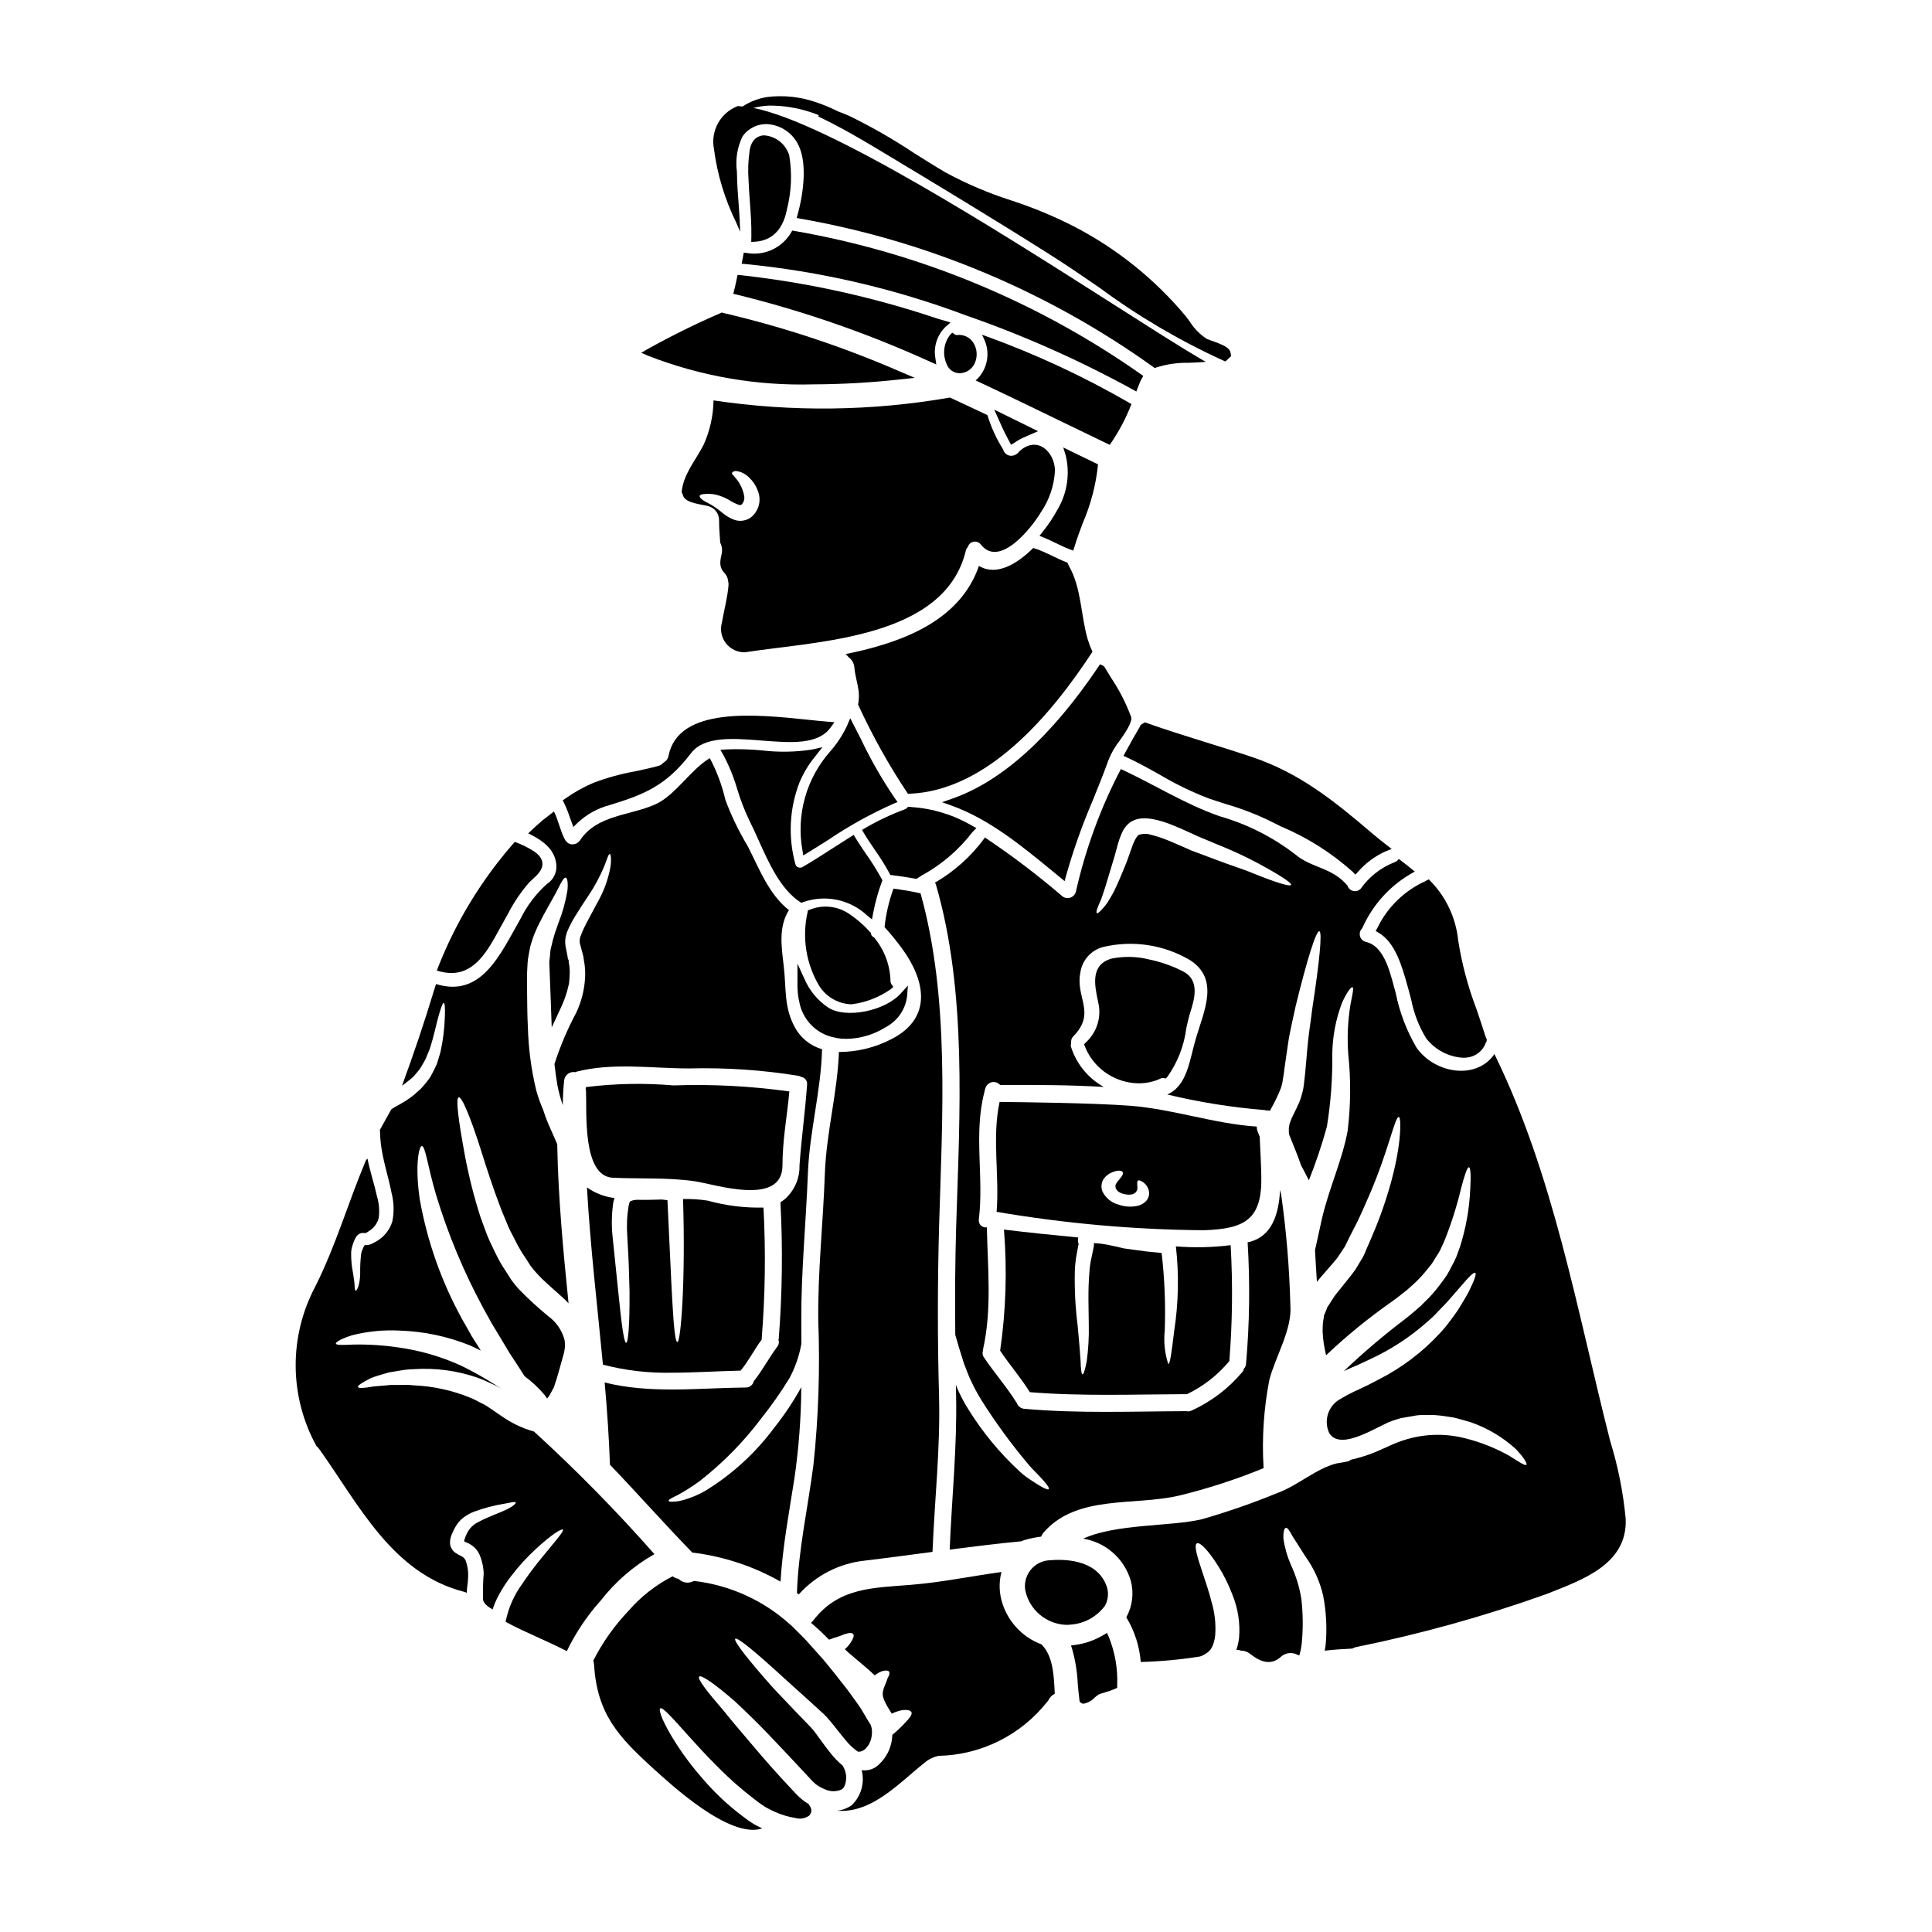 <?xml version="1.0" encoding="UTF-8"?>
<!-- Uploaded to: ICON Repo, www.iconrepo.com, Generator: ICON Repo Mixer Tools -->
<svg fill="#000000" width="800px" height="800px" version="1.1" viewBox="144 144 512 512" xmlns="http://www.w3.org/2000/svg">
 <g>
  <path d="m345.88 342.86c-3.121-0.301-6.262-0.387-9.395-0.258l-1.574 0.105 0.789 1.371-0.004-0.004c1.543 2.906 2.781 5.961 3.699 9.121 0.859 2.856 1.938 5.637 3.231 8.32 0.758 1.488 1.527 3.191 2.332 4.981 2.754 6.164 5.902 13.141 10.996 16.488l0.395 0.266 0.457-0.156-0.004-0.004c2.883-1.031 5.992-1.25 8.992-0.629 2.996 0.621 5.766 2.055 8.004 4.144l1.289 1.051 0.301-1.637c0.539-2.836 1.312-5.621 2.309-8.332l0.145-0.395-0.199-0.395v0.004c-1.238-2.262-2.606-4.445-4.102-6.547-0.953-1.398-1.91-2.797-2.785-4.242l-0.52-0.852-0.844 0.527c-1.516 0.945-3.023 1.914-4.527 2.883-2.668 1.715-5.422 3.492-8.203 5.117h0.004c-0.367 0.195-0.801 0.211-1.184 0.043-0.34-0.137-0.594-0.43-0.684-0.789-1.996-7.215-1.594-14.883 1.141-21.852 1.09-2.531 2.539-4.891 4.312-7l1.695-2.18-2.691 0.617c-4.426 0.691-8.93 0.77-13.375 0.23z"/>
  <path d="m356.64 369.26 0.242 1.438 1.238-0.758c1.793-1.094 3.574-2.219 5.34-3.34l0.004-0.004c5.457-3.688 11.227-6.891 17.242-9.574l1.152-0.473-0.723-1.012v0.004c-3.391-4.988-6.391-10.23-8.98-15.676-0.625-1.223-1.242-2.449-1.879-3.668l-0.961-1.859-0.809 1.926c-1.18 2.523-2.715 4.859-4.559 6.945-6.269 7.121-8.961 16.707-7.309 26.051z"/>
  <path d="m370.43 320.96c0.172 2.223 0.949 4.328 1.148 6.531l0.004-0.004c0.078 1.078 0.02 2.164-0.18 3.231 3.777 8.234 8.203 16.16 13.238 23.691 0.074 0 0.102-0.051 0.176-0.051 20.992-0.699 38.055-21.34 48.688-37.633-0.492-1.098-0.918-2.227-1.273-3.375-1.855-6.426-1.602-13.559-5.008-19.465-0.129-0.254-0.246-0.516-0.348-0.785-3.078-1.148-5.879-2.926-9.055-3.879-4.402 4.352-9.805 7.508-14.387 4.754-5.004 14.422-19.941 20.254-35.355 23.367 0.293 0.215 0.547 0.48 0.75 0.785 0.938 0.652 1.523 1.691 1.602 2.832z"/>
  <path d="m375.42 392.29c-0.309-0.141-0.523-0.426-0.57-0.762l-0.047-0.301-0.207-0.215h-0.004c-1.723-1.91-3.684-3.598-5.836-5.012-3.012-1.922-6.766-2.273-10.082-0.953l-0.559 0.18-0.105 0.574h-0.004c-1.512 6.68-0.383 13.684 3.148 19.547 1.816 2.816 4.863 4.598 8.207 4.793h0.395c3.719-0.48 7.266-1.859 10.332-4.019l0.66-0.582-0.504-0.719c-0.145-0.199-0.23-0.434-0.246-0.68-0.07-4.25-1.582-8.344-4.289-11.617z"/>
  <path d="m363.2 418.41c1.637 0.609 3.371 0.91 5.117 0.895 3.648-0.055 7.207-1.105 10.301-3.035 3.164-1.617 5.324-4.691 5.766-8.219l0.219-2.867-1.93 2.133c-4.223 4.668-14.602 6.691-19.16 3.707l0.004 0.004c-2.785-1.848-4.973-4.469-6.297-7.539l-1.883-4.109v4.519c-0.098 2.176 0.125 4.356 0.668 6.465 0.969 3.68 3.644 6.676 7.195 8.047z"/>
  <path d="m426.14 377.51 0.395-1.488c1.926-6.805 4.293-13.477 7.086-19.973 1.414-3.496 2.875-7.109 4.184-10.738 0.73-1.805 1.711-3.496 2.91-5.027 0.66-0.93 1.324-1.863 1.906-2.859 0.52-0.848 0.922-1.758 1.203-2.711l-0.047-0.656-0.109-0.301c-1.34-3.562-3.086-6.957-5.207-10.117-0.555-0.914-1.117-1.824-1.738-2.863l-0.219-0.254-0.98-0.488-0.48 0.715c-12.527 18.582-25.586 30.336-38.762 34.926l-2.637 0.914 2.629 0.941c9.863 3.543 18.57 10.688 26.988 17.609z"/>
  <path d="m438.09 261.88 0.238-0.34 0.004 0.004c2.152-3.144 3.949-6.519 5.356-10.059l0.164-0.395-0.375-0.215h0.004c-12.152-7.039-24.906-12.984-38.113-17.766l-1.117-0.395 0.508 1.074c1.695 3.512 1.035 7.711-1.656 10.531l-0.559 0.496 0.676 0.316c7.582 3.543 15.27 7.273 22.707 10.883 3.922 1.906 7.856 3.809 11.809 5.707z"/>
  <path d="m401.73 364.49 1.023-1.047-1.141-0.617c-4.887-2.871-10.375-4.562-16.027-4.941-0.184-0.039-0.367-0.055-0.551-0.043h-0.434l-0.297 0.324c-0.125 0.145-0.293 0.25-0.477 0.305-3.644 1.336-7.16 2.996-10.512 4.953l-0.875 0.516 0.516 0.863c0.91 1.52 1.902 2.981 2.894 4.438v-0.004c1.402 1.984 2.691 4.047 3.859 6.176l0.234 0.453 0.516 0.066c2.195 0.27 4.156 0.57 5.996 0.914l0.395 0.074 1.375-0.883c5.262-2.859 9.863-6.793 13.504-11.547z"/>
  <path d="m420.29 284.97-0.816 1.027 1.219 0.496c1.031 0.422 2.039 0.91 3.051 1.402 1.18 0.574 2.422 1.18 3.699 1.66l0.98 0.371 0.312-1.004c0.66-2.148 1.469-4.328 2.246-6.406l0.004-0.004c2.031-4.715 3.359-9.707 3.934-14.809l0.047-0.66-0.602-0.289c-2.199-1.047-4.371-2.098-6.551-3.172l-2.043-1.008 0.668 2.176h0.004c1.129 4.762 0.398 9.777-2.043 14.02-1.176 2.191-2.551 4.266-4.109 6.199z"/>
  <path d="m447.79 335.57-0.285-0.133-0.328 0.113-0.98 0.645v0.18c-1.262 2.129-2.562 4.426-3.961 7.008l-0.5 0.926 0.957 0.438c2.871 1.324 5.738 2.926 8.508 4.477l0.008-0.004c4.18 2.5 8.57 4.633 13.117 6.375 1.5 0.52 3.031 1.004 4.574 1.496 3.769 1.086 7.449 2.477 10.996 4.156 1.152 0.582 2.363 1.18 3.613 1.789 6.941 2.922 13.344 6.973 18.957 11.992l0.715 0.75 0.711-0.75h0.004c2.008-2.316 4.504-4.168 7.309-5.414l1.602-0.641-1.371-1.055c-1.18-0.914-2.398-1.883-3.59-2.894-10.48-8.961-19.48-16.137-31.824-20.324-4.121-1.398-8.344-2.707-12.422-3.977-5.203-1.617-10.59-3.309-15.809-5.152z"/>
  <path d="m387.96 380.75c-2.363-0.551-4.754-0.926-7.184-1.25-1.195 3.289-1.988 6.707-2.359 10.188 1.648 1.816 3.203 3.719 4.652 5.703 6.156 8.453 8.109 18.312-2.699 23.918-4.332 2.281-9.148 3.473-14.043 3.477-0.395 10.785-3.324 21.293-3.727 32.152-0.449 13.059-1.902 25.977-1.75 39.059 0.488 12.746 0.062 25.516-1.277 38.203-1.477 11.387-3.981 22.434-4.375 33.953 0.172 0.125 0.301 0.277 0.473 0.395v-0.004c4.551-5.082 10.832-8.281 17.617-8.98 5.926-0.699 11.883-1.527 17.84-2.301 0.551-13.887 2.102-27.395 1.727-41.457-0.426-15.109-0.395-30.074 0.023-45.184 0.836-28.48 2.863-60.098-4.918-87.871z"/>
  <path d="m509.03 389.89-0.465 0.84 0.828 0.484c4.406 2.598 6.18 8.965 7.609 14.082l0.277 0.98c0.242 0.867 0.48 1.77 0.719 2.695h-0.004c0.707 3.621 2.055 7.086 3.981 10.234 2.371 3.035 5.938 4.902 9.785 5.117 0.344 0 0.684-0.023 1.027-0.066 2.277-0.238 4.215-1.77 4.973-3.93 0.078-0.109 0.141-0.23 0.191-0.355l0.066-0.531-0.176-0.371-0.004 0.004c-0.07-0.145-0.133-0.297-0.176-0.449-0.758-2.445-1.574-4.809-2.363-7.148h0.004c-2.266-5.914-3.898-12.047-4.871-18.305-0.602-5.871-3.164-11.367-7.273-15.605l-0.5-0.527-0.641 0.312c-0.105 0.055-0.195 0.117-0.168 0.117h-0.004c-5.602 2.504-10.141 6.902-12.816 12.422z"/>
  <path d="m341.43 316.86c19.117-2.977 52.918-3.543 58.52-26.922h0.004c0.086-0.367 0.27-0.703 0.527-0.973 0.203-0.719 0.793-1.258 1.527-1.398 0.73-0.137 1.48 0.148 1.93 0.742 4.957 6.356 13.512-4.504 15.914-8.559v0.004c2.238-3.289 3.531-7.133 3.727-11.109-0.148-5.031-4.777-9.332-9.48-5.004v0.004c-0.273 0.387-0.645 0.699-1.074 0.895-0.602 0.32-1.316 0.344-1.938 0.062-0.621-0.277-1.078-0.824-1.242-1.484-1.785-2.84-3.188-5.902-4.176-9.109-3.301-1.574-6.606-3.125-9.934-4.652h-0.004c-20.703 3.609-41.855 3.863-62.641 0.75-0.066 4.078-0.965 8.098-2.648 11.809-2.227 4.301-5.328 7.707-5.805 12.508v0.004c0.172 0.285 0.305 0.598 0.391 0.922 0.574 2.027 5.055 2.301 6.777 2.801l0.004 0.004c1.613 0.473 2.731 1.945 2.754 3.629 0 2.027 0.152 4.031 0.305 6.055v-0.004c0.457 0.879 0.594 1.887 0.391 2.856-0.426 1.969-0.789 3.543 0.699 5.117h0.004c0.57 0.598 0.926 1.375 1.004 2.199 0.082 0.355 0.117 0.719 0.098 1.078-0.277 3.379-1.18 6.578-1.75 9.906h-0.004c-0.535 1.895-0.141 3.934 1.07 5.484 1.207 1.555 3.086 2.441 5.051 2.387zm-5.68-36.703c-0.996-0.855-2.059-1.633-3.176-2.328-0.75-0.453-1.773-0.902-2.363-1.328-0.586-0.426-0.852-0.828-0.789-1.102 0.062-0.277 0.551-0.426 1.227-0.477l0.004 0.004c1.039-0.113 2.086-0.055 3.102 0.176 1.461 0.359 2.852 0.969 4.102 1.801 0.59 0.332 1.199 0.617 1.832 0.852 0.574 0.172 0.648 0.047 0.723 0.023 0.074-0.023 0.199-0.172 0.277-0.25 0.023 0 0.172-0.301 0.277-0.449l0.148-0.246v-0.055c0.145-0.426 0.18-0.883 0.098-1.324-0.188-1.109-0.57-2.176-1.125-3.152-0.391-0.688-0.863-1.324-1.402-1.898-0.137-0.215-0.305-0.41-0.5-0.574-0.137-0.109-0.211-0.281-0.199-0.453 0.051-0.176 0.18-0.312 0.348-0.375 0.289-0.164 0.629-0.219 0.953-0.148 1.148 0.188 2.211 0.719 3.051 1.523 1.266 1.137 2.191 2.602 2.68 4.231 0.352 1.156 0.352 2.387 0 3.543-0.055 0.207-0.133 0.406-0.227 0.602l-0.148 0.301-0.004-0.004c-0.102 0.238-0.227 0.465-0.371 0.68-0.418 0.652-0.973 1.207-1.625 1.625-1.332 0.785-2.961 0.891-4.383 0.273-0.898-0.375-1.742-0.867-2.508-1.469z"/>
  <path d="m341.11 210.95-0.562 2.945 0.543 0.039v-0.004c20.16 1.941 39.98 6.539 58.941 13.668 15.402 5.356 30.328 12.008 44.613 19.879l0.488 0.277 0.789-2.016c0.215-0.598 0.492-1.168 0.824-1.707l0.234-0.395-0.367-0.27h0.004c-27.559-19.426-59.094-32.477-92.32-38.207l-0.363-0.059-0.16 0.324c-2.426 4.309-7.356 6.559-12.199 5.562z"/>
  <path d="m344.15 208.05c3.125-0.203 7.121-1.859 8.402-8.582 1.188-4.664 1.395-9.527 0.609-14.277-0.902-2.996-3.57-5.117-6.691-5.32-0.941 0.031-3.188 0.469-3.777 3.828-0.414 2.695-0.52 5.426-0.316 8.145 0.074 1.855 0.207 3.711 0.344 5.57 0.227 3.117 0.461 6.34 0.395 9.359l-0.035 1.348z"/>
  <path d="m397.66 232.78c-0.223 0.035-0.449-0.023-0.629-0.152l-0.676-0.465-0.574 0.578h-0.004c-1.707 2.215-2.055 5.195-0.902 7.746 0.512 1.41 1.828 2.367 3.328 2.422h0.234 0.004c1.645-0.078 3.117-1.055 3.824-2.539 0.867-1.809 0.73-3.938-0.359-5.621-0.938-1.398-2.574-2.156-4.246-1.969z"/>
  <path d="m339.46 216.86-0.176 0.844c-0.215 1.059-0.441 2.117-0.711 3.18l-0.25 0.977 0.98 0.227h-0.004c17.59 4.324 34.734 10.277 51.219 17.785l1.605 0.719-0.25-1.746c-0.508-3.008 0.492-6.074 2.676-8.203l1.355-1.18-3.695-1.094v-0.004c-16.844-5.656-34.242-9.492-51.902-11.438z"/>
  <path d="m410.95 260.01 1 1.871 1.789-1.133v-0.004c0.461-0.289 0.941-0.543 1.438-0.758l3.918-1.711-11.613-5.719 2.273 5.055c0.383 0.82 0.777 1.609 1.195 2.398z"/>
  <path d="m570.71 525.87c-8.809-34.555-14.914-70.379-30.672-102.53-4.68 6.879-15.637 5.281-20.594-1.625-2.652-4.492-4.527-9.398-5.555-14.512-1.273-4.375-2.676-12.434-7.906-13.582v-0.004c-0.77-0.184-1.375-0.777-1.57-1.543-0.199-0.766 0.039-1.578 0.621-2.113-0.004-0.027 0.004-0.055 0.023-0.074 2.832-6.383 7.719-11.633 13.887-14.91-1.352-1.125-2.777-2.25-4.254-3.352-0.293 0.449-0.734 0.777-1.25 0.922-3.543 1.41-6.606 3.82-8.809 6.934-0.5 0.559-1.266 0.805-2 0.641-0.734-0.164-1.324-0.707-1.543-1.43-4.102-4.879-9.379-4.555-13.836-8.266h0.004c-5.973-4.606-12.766-8.035-20.016-10.105-9.258-3.227-17.367-8.43-26.199-12.512-5.379 10.285-9.391 21.227-11.934 32.555-0.223 0.762-0.828 1.352-1.598 1.555-0.766 0.207-1.586-0.004-2.156-0.555-6.481-5.547-13.277-10.699-20.367-15.438-0.051 0.047-0.051 0.121-0.074 0.172-3.508 4.805-7.981 8.828-13.133 11.809 0.09 0.133 0.164 0.273 0.223 0.426 8.305 28.496 6.328 60.973 5.402 90.297-0.301 9.758-0.352 19.441-0.246 29.125 0.648 2.277 1.402 4.805 2.273 7.508 0.625 1.602 1.227 3.328 2.004 4.902 0.816 1.738 1.734 3.426 2.758 5.055 3.664 5.805 7.719 11.355 12.133 16.613 0.762 0.934 1.578 1.82 2.453 2.652 0.746 0.789 1.402 1.453 1.879 2.027 1 1.148 1.477 1.902 1.273 2.125-0.199 0.223-1.004-0.098-2.301-0.852-0.676-0.395-1.453-0.902-2.363-1.5-1.039-0.652-2.019-1.398-2.926-2.227-5.305-4.867-9.918-10.441-13.711-16.562-1.117-1.766-2.098-3.613-2.93-5.531-0.148-0.352-0.246-0.676-0.375-1 0 0.949 0.023 1.902 0.051 2.852 0.277 13.887-1.152 27.16-1.699 40.859 6.352-0.828 12.711-1.629 19.062-2.227 0.25-0.141 0.512-0.25 0.789-0.328 1.434-0.414 2.898-0.715 4.379-0.902 0.156-0.379 0.367-0.73 0.625-1.051 8.805-10.184 24.094-7.004 36.027-9.84 7.609-1.855 15.07-4.281 22.316-7.258 0-0.074-0.023-0.148-0.023-0.246-0.457-7.731 0.055-15.492 1.527-23.094 1.602-6.258 6.106-13.363 5.578-19.867-0.246-9.723-1.051-19.422-2.402-29.051-0.082-0.488-0.188-0.969-0.32-1.445-0.352 6.555-2.227 12.332-8.207 13.777v-0.004c-0.133 0.016-0.266 0.039-0.395 0.074 0.66 10.754 0.52 21.543-0.426 32.277-0.047 0.457-0.238 0.887-0.551 1.227-0.078 0.375-0.258 0.723-0.523 1-3.676 4.352-8.285 7.824-13.484 10.16-0.395 0.164-0.836 0.199-1.25 0.098-14.34 0.051-28.621 0.652-42.934-0.625-0.941-0.07-1.742-0.703-2.027-1.598-0.027-0.051-0.102-0.074-0.125-0.152-2.578-4.152-5.852-7.805-8.559-11.883v-0.004c-0.387-0.527-0.473-1.219-0.227-1.824-0.012-0.109-0.012-0.219 0-0.328 2.363-10.629 1.223-21.516 1-32.301v0.004c-0.586 0.094-1.184-0.098-1.605-0.52s-0.617-1.02-0.52-1.605c1.375-11.238-1.43-22.695 1.477-33.727v-0.004c0.031-0.238 0.09-0.473 0.172-0.699 0.047-0.129 0.082-0.262 0.105-0.395 0.254-0.773 0.906-1.355 1.707-1.516 0.801-0.164 1.629 0.113 2.168 0.73 9.281-0.023 18.441-0.023 27.473 0.523-4.07-2.273-7.141-5.984-8.609-10.406-0.148-0.387-0.156-0.812-0.023-1.203-0.113-0.668 0.109-1.352 0.598-1.824 6.106-6.297 0.453-10.184 1.855-16.988h-0.004c0.492-3.18 2.805-5.777 5.906-6.633 7.867-1.906 16.172-0.668 23.145 3.453 7.781 5.008 3.801 13.262 1.625 20.496-1.828 6.106-2.277 12.734-7.656 15.109 8.469 2.043 17.086 3.422 25.77 4.121 0.16 0.023 0.32 0.066 0.477 0.125 0.332-0.043 0.672-0.016 1 0.074l0.125-0.328c0.996-1.738 1.875-3.543 2.625-5.402 0.336-0.879 0.555-1.793 0.652-2.727l0.223-1.301 0.199-1.574c0.301-2.023 0.574-3.977 0.852-5.902 0.523-3.801 1.426-7.231 2.074-10.406 3.055-12.508 5.457-20.094 6.297-19.941 0.844 0.152 0.027 8.133-1.902 20.766-0.352 3.148-0.977 6.606-1.273 10.281-0.172 1.855-0.328 3.754-0.5 5.731l-0.148 1.477-0.199 1.727c-0.09 1.156-0.309 2.297-0.648 3.402-0.172 0.645-0.383 1.277-0.625 1.898l-0.75 1.625c-0.449 0.93-0.902 1.879-1.379 2.856 0 0.023-0.074 0.223-0.074 0.223l-0.148 0.395-0.277 0.789c-0.031 0.312-0.078 0.621-0.152 0.926v1.199l0.102 0.652c1.125 2.824 2.223 5.43 3.148 8.105 0.676 1.273 1.379 2.578 2.055 3.938h0.004c1.859-4.648 3.453-9.402 4.777-14.23 1.031-6.375 1.508-12.828 1.426-19.285 0.066-4.594 0.93-9.137 2.547-13.434 1.328-3.004 2.504-4.379 2.801-4.203 0.426 0.199-0.023 1.879-0.574 4.828h0.004c-0.672 4.242-0.859 8.551-0.551 12.836 0.723 6.777 0.672 13.617-0.152 20.387-1.453 7.906-5.117 15.613-6.906 23.695l-1.742 7.926c0.148 2.801 0.301 5.606 0.5 8.406v0.004c0.039-0.047 0.074-0.098 0.098-0.152l1.148-1.352c0.727-0.852 1.453-1.676 2.18-2.504 0.621-0.75 1.273-1.426 1.902-2.227 0.598-0.875 1.18-1.773 1.75-2.625l0.223-0.328 0.098-0.172 0.027-0.051 0.301-0.574 0.648-1.355c0.453-0.875 0.902-1.746 1.328-2.625 1.828-3.406 3.148-6.731 4.481-9.707 5.031-11.887 6.508-20.293 7.559-20.02 0.625 0.125 0.875 8.406-3.379 21.57v0.004c-1.113 3.519-2.418 6.977-3.902 10.355-0.375 0.93-0.777 1.855-1.199 2.777l-0.602 1.426-0.324 0.727-0.527 0.902c-0.523 0.898-1.074 1.797-1.625 2.699-0.676 0.953-1.453 1.902-2.203 2.856l-2.102 2.625-1.023 1.273c-0.328 0.426-0.551 0.852-0.852 1.277l-0.828 1.301-0.395 0.574-0.074 0.199-0.148 0.395-0.676 1.625-0.004 0.004c-0.031 0.402-0.086 0.805-0.172 1.199-0.094 0.453-0.145 0.914-0.148 1.379 0 0.523-0.074 1.023-0.051 1.551 0.039 1.086 0.141 2.172 0.297 3.25 0.152 1.051 0.395 2.102 0.625 3.18 5.477-5.191 11.328-9.969 17.516-14.285 0.875-0.625 1.676-1.25 2.477-1.879l1.199-0.949 0.152-0.102 0.074-0.074 0.195-0.172 0.578-0.527h0.004c1.453-1.223 2.793-2.57 4.004-4.027 0.523-0.652 1.074-1.305 1.574-1.93s0.902-1.426 1.352-2.102 0.902-1.352 1.227-2.074c0.328-0.723 0.676-1.453 0.977-2.129 1.852-4.617 3.356-9.367 4.504-14.211 0.926-3.504 1.602-5.434 2.027-5.356 0.426 0.074 0.551 2.102 0.352 5.731h-0.004c-0.223 5.246-1.152 10.438-2.754 15.438-0.305 0.828-0.602 1.625-0.902 2.477-0.352 0.852-0.762 1.68-1.227 2.477-0.449 0.852-0.852 1.723-1.402 2.578-0.551 0.855-1.199 1.648-1.828 2.5h0.004c-1.207 1.645-2.562 3.168-4.051 4.555l-0.551 0.551-0.25 0.277-0.449 0.395-1.18 1.023c-0.828 0.699-1.652 1.43-2.504 2.078l-0.004-0.004c-5.727 4.336-11.207 8.988-16.414 13.938 0.551-0.25 1.125-0.527 1.652-0.75l1.324-0.574 0.551-0.227 0.652-0.301c0.852-0.395 1.699-0.789 2.527-1.18 5.703-2.602 10.977-6.051 15.641-10.234 0.977-0.832 1.898-1.723 2.754-2.676 0.828-0.879 1.676-1.676 2.402-2.504 1.43-1.648 2.652-3.051 3.68-4.227 2-2.363 3.277-3.602 3.652-3.379s-0.199 1.902-1.602 4.754c-0.699 1.426-1.75 3.074-2.93 5.027-0.625 0.953-1.375 1.93-2.148 2.981-0.809 1.113-1.688 2.172-2.629 3.176-4.633 5.039-10.133 9.211-16.238 12.312-0.828 0.426-1.652 0.852-2.504 1.301l-0.637 0.32-0.75 0.352-1.301 0.625c-1.684 0.742-3.32 1.586-4.902 2.527-3.305 1.742-4.644 5.785-3.027 9.152 3.125 4.902 13.059-2.125 16.613-3.273l1.301-0.43 0.648-0.195 0.176-0.051c0.094-0.047 0.195-0.074 0.301-0.074l0.395-0.074c0.973-0.176 1.949-0.352 2.902-0.5l-0.004-0.004c0.93-0.195 1.879-0.273 2.828-0.227h2.754c1.773 0.102 3.453 0.426 5.055 0.652 1.574 0.375 3.078 0.852 4.504 1.246v0.004c4.426 1.531 8.492 3.949 11.957 7.106 2.176 2.301 3.055 3.852 2.801 4.152-0.324 0.352-1.828-0.648-4.43-2.301h0.004c-3.641-2.059-7.535-3.625-11.586-4.652-5.852-1.551-12.039-1.246-17.711 0.875-1.797 0.625-3.273 1.43-5.004 2.152-1.961 0.898-3.996 1.625-6.082 2.176l-1.723 0.426-0.102 0.023c-0.074 0.527-2.676 0.727-3.676 0.953-5.481 1.379-10.234 5.852-15.66 7.832h-0.004c-6.531 2.68-13.203 5-19.988 6.953-8.434 2-22.621 1.125-31.488 5.152 2.934 0.48 5.676 1.781 7.902 3.75 2.231 1.973 3.856 4.531 4.691 7.387 0.879 3.266 0.457 6.746-1.18 9.707 2.184 3.59 3.496 7.644 3.828 11.836 5.266-0.133 10.516-0.621 15.715-1.453 0.172-0.074 0.352-0.121 0.523-0.195v-0.004c0.512-0.23 0.996-0.52 1.453-0.852 0.172-0.172 0.352-0.324 0.551-0.5 0.062-0.137 0.168-0.25 0.297-0.324 0.148-0.25 0.352-0.676 0.551-1.027 0.023-0.051 0.098-0.301 0.098-0.301l0.148-0.453 0.004 0.004c0.203-0.652 0.332-1.32 0.391-2 0.215-2.981-0.117-5.973-0.973-8.832-0.723-2.856-1.625-5.457-2.363-7.684-1.5-4.402-2.328-7.379-1.523-7.805 0.805-0.426 2.926 1.727 5.578 5.879 1.57 2.484 2.879 5.121 3.902 7.871 1.441 3.586 2.023 7.461 1.703 11.309-0.133 1.07-0.367 2.125-0.703 3.148 0.438 0 0.867 0.074 1.277 0.227 0.859 0.004 1.695 0.305 2.359 0.852 2.402 1.902 5.301 3.277 8.059 0.852v-0.004c1.215-1.168 3.051-1.41 4.527-0.598 0.148 0.074 0.301 0.098 0.426 0.172 0.344-1.078 0.57-2.195 0.676-3.324 0.371-3.906 0.332-7.84-0.125-11.738-0.504-3.098-1.434-6.109-2.758-8.953-0.98-2.254-1.656-4.625-2.004-7.059-0.023-1.699 0.227-2.652 0.652-2.754 0.426-0.102 1 0.723 1.75 2.176 0.852 1.328 2.074 3.25 3.578 5.606h0.004c2.164 3.047 3.711 6.488 4.555 10.133 0.859 4.387 1.078 8.879 0.648 13.332-0.051 0.43-0.176 0.855-0.223 1.305 2.625-0.301 5.055-0.449 7.277-0.551 0.32-0.164 0.656-0.297 1.004-0.395 17.145-3.473 34.016-8.168 50.484-14.059 9.285-3.703 21.52-7.781 20.996-19.941-0.652-7-2.035-13.914-4.117-20.633zm-94.355-150.32c-2.828-1.223-6.484-2.301-10.336-3.801-1.969-0.727-4.027-1.504-6.156-2.301-2.148-0.902-4.25-1.902-6.379-2.754v-0.004c-1.492-0.613-3.031-1.117-4.602-1.504-1.039-0.312-2.156-0.273-3.176 0.102l-0.125 0.098v0.004c-0.336 0.371-0.613 0.793-0.828 1.25-0.352 0.684-0.645 1.395-0.871 2.125-0.277 0.75-0.527 1.504-0.789 2.227-0.281 0.828-0.551 1.551-0.828 2.227-1.102 2.727-2.152 5.18-3.148 7.207-0.574 1-1.078 1.902-1.551 2.648v0.004c-0.406 0.617-0.867 1.195-1.375 1.727-0.789 0.902-1.328 1.328-1.527 1.18-0.199-0.145-0.074-0.789 0.395-1.902 0.195-0.574 0.574-1.25 0.852-2.027 0.277-0.777 0.551-1.676 0.898-2.652 0.625-2.074 1.379-4.555 2.227-7.379 0.227-0.699 0.426-1.426 0.602-2.102 0.199-0.789 0.426-1.551 0.648-2.363v0.004c0.242-0.879 0.551-1.742 0.922-2.574 0.438-1.137 1.156-2.141 2.086-2.922 0.977-0.699 2.133-1.109 3.332-1.18 1.023-0.055 2.047 0.023 3.051 0.223 1.84 0.371 3.633 0.934 5.356 1.68 2.328 0.926 4.453 1.969 6.453 2.856 2.074 0.875 4.078 1.699 5.981 2.5v-0.004c3.43 1.387 6.785 2.957 10.047 4.699 5.633 3.055 8.906 5.18 8.633 5.68-0.277 0.5-4.051-0.664-9.789-2.969z"/>
  <path d="m437.35 576.73-0.934 0.57c-2.277 1.363-4.805 2.254-7.434 2.617l-1.156 0.16 0.359 1.113h-0.004c0.809 2.906 1.289 5.894 1.426 8.906 0.133 1.508 0.262 3.019 0.465 4.516l0.047 0.352 0.574 0.461 0.289 0.051v-0.004c0.082 0.012 0.164 0.02 0.25 0.02 1.129-0.238 2.156-0.824 2.934-1.676 0.328-0.285 0.676-0.551 1.039-0.789 0.297-0.121 0.809-0.277 1.395-0.453h-0.004c0.988-0.273 1.957-0.613 2.902-1.016l0.566-0.27v-0.621 0.004c0.195-4.426-0.574-8.836-2.25-12.934z"/>
  <path d="m436.79 569.59c1.023-1.781 1.117-3.949 0.246-5.809-2.805-6.617-11.266-6.617-14.879-6.297l0.004-0.004c-1.949 0.094-3.769 1.012-5 2.523-1.234 1.512-1.766 3.477-1.461 5.406 1.066 5.215 5.574 9.02 10.895 9.195 0.379 0 0.762-0.023 1.137-0.066 3.598-0.254 6.902-2.059 9.059-4.949z"/>
  <path d="m431.29 420.75 0.215 0.559h0.004c1.559 3.961 4.695 7.098 8.656 8.66 1.793 0.73 3.711 1.109 5.644 1.121 2.023 0.004 4.019-0.441 5.852-1.305 0.246-0.113 0.523-0.137 0.785-0.07l0.512 0.09 0.367-0.375v0.004c2.731-3.828 4.469-8.273 5.059-12.934 0.293-1.34 0.559-2.547 0.832-3.488l0.273-0.891c1.023-3.312 2.574-8.32-1.941-10.676h-0.004c-2.805-1.445-5.793-2.504-8.879-3.148-3.269-0.832-6.68-0.93-9.992-0.281-5.727 1.547-4.594 6.992-3.766 10.969 0.117 0.574 0.234 1.129 0.328 1.652 0.504 3.617-0.824 7.246-3.543 9.684z"/>
  <path d="m420.04 579.79c-5.336-1.973-9.344-6.465-10.707-11.988-0.578-2.367-0.551-4.848 0.074-7.207-8.031 1.102-15.988 2.754-24.07 3.406-10.031 0.824-19.113 0.672-25.844 9.48-0.152 0.188-0.32 0.363-0.5 0.523 0 0.027-0.027 0.051-0.051 0.074 1.148 0.977 2.328 2.004 3.453 3.148l1.305 1.305c0.672-0.25 1.352-0.5 2-0.676h-0.004c0.699-0.211 1.383-0.461 2.051-0.75 1.227-0.426 2.055-0.453 2.363-0.051s0.027 1.18-0.672 2.25l-0.004 0.004c-0.418 0.648-0.934 1.23-1.523 1.727 0.148 0.172 0.301 0.301 0.449 0.473 0.75 0.727 1.703 1.43 2.578 2.227 1.727 1.426 3.43 2.879 4.879 4.254v0.004c0.539-0.43 1.137-0.785 1.773-1.055 1.148-0.352 1.852-0.277 2.051 0.125s-0.023 1.023-0.449 1.75c-0.176 0.648-0.551 1.449-0.879 2.328-0.648 1.828-0.551 2.574 0.902 5.18 0.352 0.574 0.727 1.199 1.102 1.797l0.004 0.004c0.855-0.395 1.754-0.699 2.676-0.902 1.551-0.195 2.453 0.074 2.578 0.625 0.125 0.551-0.395 1.305-1.18 2.129l-0.004 0.004c-1.133 1.281-2.363 2.477-3.676 3.578l-0.25 0.223c-0.023 0.375-0.023 0.723-0.074 1.102-0.328 2.562-1.539 4.93-3.43 6.691-1.203 1.215-2.91 1.793-4.606 1.551 0.859 3.348-0.156 6.894-2.648 9.281-1.152 0.816-2.5 1.316-3.906 1.453 9.504 0.789 16.891-7.832 23.844-13.211h0.004c0.926-0.641 1.973-1.09 3.078-1.324 11.281-0.234 21.867-5.512 28.844-14.387 0.047-0.059 0.094-0.109 0.152-0.152 0.363-0.828 1-1.508 1.801-1.926-0.223-4.68-0.395-9.84-3.43-12.988z"/>
  <path d="m478.26 455.59c-0.074-3.453-0.277-6.902-0.426-10.359-0.176-0.426-0.352-0.852-0.527-1.301v0.004c-0.168-0.441-0.254-0.906-0.246-1.379-11.211-0.723-22.195-4.629-33.457-5.512-9.91-0.75-28.426-0.953-34.703-1.027-2.051 9.531 0 19.441-0.789 29.125v0.004c18.152 3.106 36.527 4.738 54.945 4.879 11.023-0.359 15.457-2.949 15.203-14.434zm-30.375 6.508c-0.641 0.762-1.523 1.285-2.504 1.477-1.641 0.344-3.344 0.23-4.926-0.328-1.859-0.477-3.418-1.734-4.277-3.453-0.445-1.07-0.352-2.289 0.25-3.277 0.406-0.598 0.934-1.102 1.551-1.477 2.074-1.125 3.273-0.875 3.543-0.426 0.551 0.902-1.902 2.602-1.926 3.652 0 1.574 1.723 2.152 3.051 2.301 1.152 0.102 2.277-0.051 2.703-1.223 0.352-0.879-0.723-3.383 1.273-2.25h0.004c0.836 0.48 1.461 1.258 1.75 2.176 0.32 0.965 0.137 2.027-0.492 2.828z"/>
  <path d="m416.92 512.94c13.812 1.125 27.621 0.574 41.48 0.523 0.051 0 0.074 0.027 0.125 0.027h0.004c4.34-2.082 8.18-5.078 11.258-8.785 0.816-10.219 0.934-20.484 0.348-30.723-4.812 0.598-9.676 0.707-14.512 0.324 0.848 7.453 0.695 14.984-0.449 22.395-0.676 5.531-1.074 8.781-1.574 8.781-0.934-2.871-1.25-5.906-0.926-8.906 0.238-6.852-0.039-13.707-0.824-20.516-1.379-0.125-2.754-0.277-4.18-0.426-1.879-0.25-3.801-0.5-5.777-0.789l-0.148-0.027-0.078-0.023c-0.621-0.148-1.246-0.301-1.902-0.449-1.477-0.328-2.902-0.625-4.25-0.789l-0.953-0.074v0.004c-0.145 0.016-0.289-0.004-0.426-0.051 0-0.047-0.098-0.023-0.223 0.027v0.098h-0.004c0.023 0.355-0.012 0.707-0.102 1.051l-0.121 0.602c-0.148 0.648-0.277 1.301-0.395 1.926-0.301 1.266-0.496 2.555-0.574 3.852-0.453 5.117-0.199 9.957-0.176 14.012v0.004c0.074 3.262-0.109 6.523-0.551 9.754-0.426 2.227-0.824 3.453-1.098 3.453-0.277 0-0.477-1.301-0.527-3.602-0.148-2.25-0.395-5.402-0.789-9.445-0.609-4.797-0.852-9.629-0.73-14.461 0.055-1.445 0.215-2.883 0.477-4.301 0.148-0.75 0.277-1.504 0.426-2.25l0.102-0.453v-0.004c0.016-0.039 0.023-0.078 0.023-0.121-0.023 0.027-0.043 0.062-0.051 0.098-0.004-0.051-0.012-0.098-0.023-0.148-0.039-0.121-0.07-0.246-0.098-0.375-0.051-0.324-0.051-0.652 0-0.977l0.074-0.227c-6.582-0.625-13.16-1.301-19.715-2.102 0.867 10.703 0.527 21.469-1.012 32.098 2.508 3.738 5.484 7.168 7.871 10.996z"/>
  <path d="m263.63 401.86c6.379 0 9.719-6.117 12.707-11.594 0.457-0.832 0.906-1.66 1.371-2.469l0.859-1.527h-0.004c1.551-3.043 3.473-5.887 5.715-8.465 0.223-0.23 0.512-0.488 0.816-0.758 1.18-1.07 2.848-2.539 2.644-4.41-0.145-1.301-1.133-2.445-2.988-3.488-1.176-0.699-2.406-1.297-3.68-1.797l-0.633-0.25-0.457 0.508c-8.422 9.645-15.129 20.664-19.828 32.578l-0.395 1.039 1.086 0.273c0.91 0.23 1.844 0.352 2.785 0.359z"/>
  <path d="m359.55 245.86c7.731-0.027 15.449-0.473 23.129-1.328l3.758-0.395-3.484-1.477h0.004c-15.277-6.676-31.129-11.949-47.359-15.742l-0.305-0.102-0.305 0.133 0.004 0.004c-6.609 2.856-13.066 6.047-19.355 9.551l-1.699 0.984 1.805 0.789h0.004c13.945 5.438 28.844 8.016 43.805 7.582z"/>
  <path d="m317.43 555.86c-10.039-11.391-20.691-22.234-31.902-32.477-3.211-0.914-6.242-2.379-8.953-4.328-0.676-0.477-1.355-0.953-2.027-1.402s-1.328-0.879-1.969-1.305c-1.355-0.625-2.578-1.375-3.906-1.926v0.004c-4.805-1.973-9.922-3.09-15.113-3.301-1.055-0.121-2.117-0.152-3.176-0.102h-2.856c-1.699 0.199-3.199 0.25-4.477 0.395-2.578 0.473-4.055 0.547-4.18 0.148-0.125-0.398 1.102-1.18 3.43-2.363 1.223-0.5 2.879-0.949 4.777-1.5 0.953-0.148 1.969-0.328 3.027-0.5 1.141-0.211 2.297-0.328 3.453-0.352 5.812-0.402 11.645 0.379 17.141 2.301 1.602 0.551 3.148 1.379 4.777 2.102 0.523 0.305 0.949 0.551 1.352 0.789-0.523-0.348-1.051-0.723-1.574-1.047v-0.004c-2.93-1.867-5.961-3.566-9.082-5.09-5.293-2.41-10.902-4.035-16.664-4.828-3.934-0.578-7.91-0.828-11.887-0.75-2.801 0.125-4.453 0.199-4.602-0.25-0.125-0.375 1.324-1.273 4.227-2.199l0.004-0.004c4.141-1.059 8.418-1.48 12.684-1.25 6.394 0.203 12.703 1.539 18.637 3.934 0.953 0.43 1.906 0.902 2.856 1.355-0.789-1.273-1.613-2.578-2.477-3.906-0.789-1.453-1.625-2.902-2.453-4.352-5.481-9.926-9.285-20.688-11.262-31.852-1.301-8.883-0.223-14.012 0.527-14.086 0.977-0.125 1.551 5.379 3.852 13.109h0.004c3.141 10.34 7.312 20.336 12.457 29.84 0.75 1.355 1.504 2.703 2.227 4.031 0.789 1.328 1.602 2.676 2.402 3.977s1.551 2.578 2.301 3.852c0.789 1.18 1.551 2.363 2.301 3.504 0.574 0.926 1.152 1.828 1.727 2.703h0.004c1.941 1.418 3.707 3.066 5.254 4.906 0.246 0.301 0.473 0.648 0.699 0.977l0.004-0.004c0.363-0.391 0.668-0.84 0.895-1.324 0.277-0.527 0.578-1.051 0.879-1.602 0.199-0.5 0.301-0.977 0.477-1.477 0.352-0.879 0.699-2.328 1.074-3.578 0.375-1.328 0.75-2.727 1.148-4.129 0.125-0.559 0.211-1.129 0.258-1.699 0.016-0.555-0.02-1.105-0.102-1.652-0.645-2.516-2.137-4.727-4.227-6.266-2.805-2.285-5.469-4.734-7.984-7.332-0.676-0.754-1.309-1.539-1.902-2.359-0.523-0.789-1.023-1.602-1.523-2.406-1.004-1.469-1.891-3.019-2.652-4.629-0.789-1.648-1.625-3.273-2.25-4.875-0.625-1.602-1.152-3.148-1.727-4.68-1.73-5.371-3.117-10.844-4.152-16.391-1.727-9.355-2.477-15.133-1.652-15.41 0.824-0.277 3.148 5.277 6.008 14.312 1.402 4.504 3.125 9.809 5.305 15.512 0.574 1.375 1.18 2.824 1.773 4.277s1.402 2.754 2.074 4.176c0.758 1.5 1.621 2.945 2.578 4.328 0.453 0.699 0.879 1.379 1.328 2.078 0.527 0.598 0.926 1.25 1.527 1.828 2.125 2.426 4.828 4.527 7.477 7.008 0.352 0.352 0.699 0.723 1.051 1.074-1.426-14.035-2.754-28.07-3-42.184-0.699-1.574-1.527-3.43-2.453-5.582-0.453-1.051-0.879-2.25-1.273-3.504-0.746-1.691-1.367-3.441-1.855-5.227-1.312-5.469-2.047-11.062-2.199-16.688-0.148-2.879-0.176-5.606-0.199-8.266 0-1.328 0-2.629-0.023-3.906l-0.004-1.918c0.047-0.676 0.074-1.328 0.098-1.969s0.074-1.305 0.148-1.969c0.074-0.664 0.25-1.305 0.352-1.969 0.098-0.664 0.199-1.18 0.426-1.969 0.176-0.523 0.352-1.051 0.5-1.551 0.328-1.027 0.879-2.176 1.305-3.176 0.477-0.926 0.926-1.801 1.352-2.652 1.773-3.277 3.25-5.731 4.129-7.531 0.879-1.797 1.477-2.828 1.969-2.754 0.395 0.074 0.648 1.305 0.426 3.481h-0.004c-0.492 2.945-1.297 5.832-2.402 8.609-0.305 0.852-0.602 1.75-0.93 2.676-0.223 0.902-0.523 1.648-0.746 2.727-0.125 0.551-0.25 1.074-0.395 1.625-0.047 0.449-0.074 0.926-0.121 1.402-0.047 0.477-0.102 1.027-0.176 1.527-0.074 0.5 0.023 1.098 0.023 1.676 0.176 4.777 0.395 10.055 0.578 15.586 0.02 0.117 0.027 0.234 0.023 0.352 0.875-1.879 1.773-3.754 2.602-5.582 0.578-1.273 1.066-2.59 1.453-3.934 0.148-0.625 0.324-1.273 0.477-1.902 0.152-0.625 0.098-1.223 0.172-1.801v-0.004c0.125-1.312 0.066-2.637-0.172-3.934l-0.051-0.5-0.027-0.277-0.148-0.051-0.148-0.949c-0.148-0.676-0.246-1.328-0.395-2.004l-0.004 0.004c-0.191-0.82-0.242-1.664-0.148-2.5 0.035-0.438 0.129-0.867 0.277-1.281 0.094-0.363 0.227-0.715 0.391-1.051 0.25-0.605 0.535-1.199 0.852-1.773l0.199-0.395 0.148-0.277 0.125-0.195 0.449-0.789c1.25-2.051 2.453-3.848 3.543-5.512l0.004 0.004c1.711-2.516 3.16-5.199 4.328-8.008 0.789-2.004 1.125-3.277 1.453-3.203 0.25 0.074 0.5 1.273 0.148 3.578-0.605 3.219-1.742 6.316-3.363 9.164-0.926 1.75-1.949 3.652-3.051 5.707l-0.375 0.789-0.102 0.148s-0.051 0.125-0.074 0.172l-0.172 0.395h-0.004c-0.246 0.52-0.465 1.055-0.652 1.602-0.383 0.824-0.438 1.762-0.148 2.625 0.176 0.625 0.328 1.25 0.5 1.879l0.277 1.027 0.176 1.223c0.285 1.449 0.387 2.93 0.297 4.406-0.164 3.242-0.965 6.422-2.359 9.355-2.324 4.344-4.25 8.887-5.762 13.574 0.227 1.969 0.477 3.852 0.789 5.629h-0.004c0.348 1.789 0.824 3.555 1.426 5.277 0.012-2.223 0.137-4.445 0.375-6.656 0.094-0.672 0.461-1.273 1.016-1.668 0.555-0.391 1.246-0.539 1.91-0.406 0.059-0.039 0.117-0.074 0.18-0.102 9.684-2.527 20.074-0.898 29.996-0.898 9.688-0.25 19.379 0.402 28.949 1.949 0.266 0.051 0.523 0.152 0.75 0.305 0.484 0.066 0.918 0.324 1.211 0.715 0.293 0.391 0.418 0.883 0.348 1.367-0.504 7.133-1.504 14.215-2.004 21.344 0.098 3.133-1.098 6.172-3.301 8.402-0.52 0.535-1.109 1-1.754 1.379 0.641 12.066 0.488 24.164-0.449 36.211-0.016 0.086-0.039 0.168-0.078 0.246 0.211 0.57 0.125 1.207-0.223 1.703-2.273 3.004-3.977 6.356-6.328 9.285-0.211 0.973-1.082 1.664-2.078 1.648-12.531 0.125-25.168 1.727-37.426-1.328 0.648 7.258 1.148 14.512 1.402 21.793 7.356 7.656 14.387 15.637 21.816 23.27l-0.004 0.004c8.23 0.992 16.184 3.613 23.391 7.703 0.551-9.16 2.227-18.043 3.652-27.16l0.004 0.004c1.176-8.07 1.797-16.215 1.852-24.371-2.086 3.777-4.484 7.371-7.172 10.746-4.922 6.641-11.066 12.281-18.105 16.617-2.207 1.293-4.594 2.246-7.086 2.824-1.727 0.25-2.703 0.227-2.801-0.047-0.098-0.277 0.789-0.789 2.363-1.527 2.051-1.117 4.023-2.371 5.902-3.754 6.18-4.82 11.688-10.441 16.387-16.715 2.68-3.371 5.156-6.906 7.406-10.582 1.508-2.836 2.562-5.891 3.125-9.055 0-2.051-0.023-4.078-0.023-6.129-0.051-13.086 1.25-25.996 1.75-39.059 0.426-11.059 3.481-21.891 3.754-32.879l0.004 0.004c-3.106-0.891-5.715-3-7.231-5.852-2.93-5.328-2.227-10.383-2.93-16.188-0.602-5.203-1.43-10.309 1.375-14.84-5.352-4.176-7.871-11.02-10.93-16.961-2.34-3.891-4.316-7.984-5.906-12.238-0.887-3.848-2.273-7.566-4.129-11.059-5.027 2.957-9.133 9.84-14.359 12.203-6.691 3.051-15.562 2.754-20.043 9.582-0.051 0.074-0.125 0.125-0.172 0.199-0.047 0.074-0.051 0.023-0.051 0.051-0.324 0.402-0.789 0.668-1.301 0.746-0.797 0.215-1.641-0.082-2.125-0.746-0.074-0.051-0.102-0.125-0.148-0.176l-0.078-0.078c-0.074-0.125-0.145-0.258-0.199-0.395-0.027-0.074-0.074-0.098-0.102-0.172-1.125-2.227-1.598-4.852-2.723-7.086-1.027 0.789-2.004 1.551-3.004 2.328h-0.023c-0.051 0.078-0.117 0.148-0.195 0.199-1.203 1-2.406 2.125-3.606 3.273 3.777 1.801 7.477 4.379 7.477 8.957l0.004 0.004c-0.043 1.781-0.961 3.43-2.453 4.402-2.941 2.621-5.352 5.781-7.09 9.312-5.402 9.48-10.309 20.969-22.367 17.262-0.199 0.602-0.395 1.223-0.578 1.828-2.551 8.457-5.375 16.785-8.43 25.098l0.453-0.301h-0.004c0.227-0.156 0.441-0.324 0.648-0.504 0.5-0.395 0.977-0.789 1.477-1.18 0.422-0.34 0.793-0.738 1.102-1.18 0.324-0.395 0.648-0.789 0.977-1.152 0.547-0.875 1.074-1.773 1.551-2.652 0.395-0.949 0.746-1.852 1.125-2.727 1.18-3.578 1.773-6.777 2.402-8.93 0.625-2.152 1.051-3.352 1.328-3.301 0.277 0.051 0.375 1.328 0.301 3.543l-0.004-0.008c-0.09 3.211-0.484 6.402-1.18 9.535-0.273 1-0.621 2.051-0.973 3.176-0.477 1.051-1.027 2.148-1.652 3.301-0.77 1.137-1.633 2.211-2.578 3.207l-1.402 1.246c-0.301 0.25-0.352 0.352-0.852 0.727l-0.875 0.625c-1.477 1.098-3.301 1.926-4.656 2.801-1 1.852-2.051 3.625-3.051 5.481l0.051 0.926c0 0.676 0.074 1.352 0.121 2.027 0.426 4.652 2.078 9.355 2.953 13.938h0.004c0.598 2.402 0.66 4.902 0.176 7.332-0.691 2.34-2.297 4.309-4.453 5.453-0.395 0.199-0.723 0.375-1.098 0.574-0.484 0.207-1.004 0.309-1.527 0.301h-0.277c-0.215 0.359-0.398 0.734-0.551 1.125-0.184 0.391-0.309 0.805-0.375 1.227-0.199 1.699-0.285 3.41-0.25 5.117-0.004 1.199-0.172 2.391-0.5 3.543-0.301 0.746-0.551 1.125-0.699 1.074-0.148-0.051-0.246-0.477-0.277-1.273-0.027-0.801-0.172-1.777-0.395-3.254v-0.004c-0.379-1.824-0.555-3.688-0.523-5.551 0.027-0.648 0.145-1.289 0.352-1.902 0.172-0.609 0.398-1.203 0.676-1.773l0.352-0.602v-0.004c0.266-0.348 0.609-0.629 1-0.824 0.383-0.117 0.785-0.148 1.18-0.098 0.082 0.016 0.168 0.016 0.254 0 0.047 0 0.148-0.074 0.246-0.098v-0.004c0.176-0.129 0.359-0.246 0.551-0.348l0.051-0.051 0.047-0.023c1.305-0.773 2.242-2.035 2.606-3.504 0.238-1.891 0.086-3.809-0.453-5.633-0.676-3.125-1.801-6.426-2.551-10.109h0.004c-0.129 0.195-0.27 0.379-0.426 0.551-4.754 11.309-7.871 22.367-13.414 33.43-7.016 13.234-6.894 29.109 0.324 42.234 0.262 0.223 0.496 0.473 0.703 0.746 10.582 14.816 19.34 32.98 38.406 37.879v0.004c0.25 0.066 0.492 0.16 0.727 0.273 0.023-0.574 0.074-1.125 0.125-1.625 0.176-1.141 0.258-2.297 0.246-3.453-0.027-1.043-0.203-2.082-0.523-3.078-0.145-0.645-0.566-1.191-1.152-1.496-0.352-0.227-0.852-0.395-1.625-0.902-0.5-0.32-0.898-0.77-1.148-1.305-0.285-0.52-0.406-1.109-0.352-1.699 0.043-0.746 0.23-1.477 0.551-2.152 0.211-0.516 0.453-1.016 0.723-1.5 0.559-1.09 1.355-2.039 2.328-2.777 0.836-0.613 1.742-1.117 2.703-1.5 2.621-0.965 5.324-1.68 8.082-2.129 1.828-0.328 2.879-0.625 3.004-0.352 0.125 0.277-0.676 1.051-2.481 1.926-1.801 0.875-4.527 1.75-7.328 3.227v0.004c-1.391 0.645-2.504 1.762-3.148 3.148-0.199 0.422-0.375 0.855-0.527 1.297-0.09 0.234-0.148 0.48-0.176 0.73 0.426 0.172 0.828 0.375 1.273 0.574h0.004c0.723 0.395 1.375 0.91 1.926 1.527 0.535 0.672 0.941 1.434 1.203 2.25 0.457 1.316 0.719 2.688 0.785 4.078-0.191 2.363-0.25 4.734-0.172 7.106 0.199 0.902 1.223 1.773 2.527 2.504 0.43-1.328 0.98-2.609 1.648-3.832 0.949-1.766 2.043-3.445 3.277-5.023 1.977-2.594 4.18-5.008 6.582-7.207 4.004-3.727 6.805-5.457 7.129-5.082s-1.828 2.801-5.176 6.906c-2 2.383-3.871 4.871-5.606 7.457-2.164 2.953-3.66 6.344-4.383 9.934l-0.023 0.125c5.227 2.852 10.934 5.004 16.211 7.777h0.004c2.356-4.891 5.398-9.422 9.031-13.457 3.879-4.984 8.703-9.152 14.199-12.266z"/>
  <path d="m294.95 360.44 0.996 2.723 1.086-1.07c2.387-2.258 5.301-3.883 8.477-4.723 9.027-2.754 14.992-5.051 21.648-13.805 3.465-4.519 11.199-3.91 18.691-3.312 7.676 0.602 14.918 1.18 18.254-3.438l1.027-1.422-1.746-0.137c-1.602-0.129-3.426-0.32-5.383-0.523-13.617-1.422-34.219-3.57-36.836 9.555l-0.004 0.004c-0.102 0.703-0.523 1.324-1.137 1.68l-0.305 0.234c-0.344 0.398-0.805 0.672-1.312 0.789-1.988 0.547-4.113 0.996-6.16 1.43-3.731 0.668-7.394 1.68-10.941 3.016-2.637 1.121-5.141 2.519-7.481 4.176l-0.703 0.484 0.395 0.766h-0.004c0.555 1.16 1.035 2.356 1.438 3.574z"/>
  <path d="m368.25 614.67c-0.078-0.676-0.258-1.34-0.527-1.969-0.098-0.277-0.277-0.5-0.395-0.789v0.004c-1.203-0.996-2.293-2.121-3.25-3.356-1.18-1.449-2.176-2.879-3.176-4.227-0.453-0.648-0.977-1.352-1.379-1.828v0.004c-0.09-0.141-0.199-0.266-0.324-0.375l-0.195-0.227-0.078-0.098-0.047-0.051-0.789-0.824c-1.125-1.152-2.223-2.277-3.273-3.383-2.078-2.199-4.031-4.227-5.805-6.106-6.805-7.629-10.684-12.633-10.16-13.156 0.523-0.523 5.43 3.543 12.91 10.406 1.879 1.699 3.938 3.543 6.133 5.531l3.402 3.102 0.879 0.789 0.547 0.547c0.125 0.125 0.328 0.352 0.5 0.527 0.676 0.75 1.18 1.379 1.727 2.051 1.074 1.352 2.102 2.676 3.176 3.957l-0.004-0.004c0.914 1.137 1.984 2.141 3.18 2.977 0.062 0 0.121 0.016 0.172 0.051l0.352-0.027 0.328-0.023 0.074-0.074v-0.004c0.426-0.113 0.812-0.336 1.125-0.648 0.922-0.91 1.504-2.113 1.648-3.402 0.113-0.664 0.113-1.34 0-2-0.051-0.281-0.125-0.559-0.223-0.828l-0.047-0.125-0.074-0.148-0.395-0.602c-1-1.574-1.879-3.348-2.902-4.703s-1.93-2.754-3.004-4.129-2.125-2.699-3.148-4.004c-1.023-1.305-2.102-2.574-3.102-3.801-1.027-1.148-2.027-2.273-3.004-3.352-1.852-2.176-3.703-3.879-5.379-5.578v-0.004c-0.113-0.074-0.223-0.16-0.324-0.254-7.082-6.422-15.996-10.465-25.496-11.559-1.332 0.773-3.016 0.547-4.102-0.547-0.562-0.105-1.09-0.336-1.551-0.676-4.449 2.269-8.418 5.379-11.688 9.156-3.734 3.914-6.879 8.355-9.332 13.184 0.105 0.332 0.176 0.68 0.203 1.027 0.789 13.188 6.555 19.266 15.84 27.699 4.328 3.906 20.141 18.664 28.734 15.742-0.723-0.352-1.449-0.699-2.25-1.148h-0.004c-1.094-0.68-2.144-1.426-3.148-2.231-3.777-2.852-7.234-6.106-10.309-9.703-2.535-2.859-4.852-5.902-6.93-9.109-3.578-5.512-4.981-9.207-4.379-9.633 0.598-0.426 3.301 2.648 7.457 7.277 2.125 2.332 4.602 5.117 7.531 8.012 3.094 3.164 6.414 6.098 9.93 8.781 0.875 0.703 1.785 1.359 2.727 1.969 0.879 0.523 1.789 0.992 2.731 1.402 1.77 0.793 3.637 1.348 5.551 1.648 1.195 0.32 2.473 0.09 3.481-0.625l0.125-0.098 0.023-0.027 0.027-0.074 0.348-0.574c-0.047-0.074 0.078-0.074 0.078-0.301v-0.004c0.062-0.453-0.035-0.91-0.273-1.301-0.129-0.25-0.27-0.492-0.426-0.723-0.676-0.383-1.316-0.824-1.906-1.328l-0.723-0.648c-0.426-0.426-0.5-0.527-0.789-0.789l-1.352-1.449c-3.652-3.883-6.984-7.656-9.906-11.137-2.926-3.481-5.582-6.508-7.707-9.207-4.531-5.231-7.184-8.66-6.633-9.211s4.106 1.906 9.332 6.43c2.527 2.363 5.606 5.305 8.758 8.582 3.152 3.273 6.559 6.93 10.137 10.762l1.324 1.426 0.578 0.602 0.699 0.648v0.004c0.723 0.559 1.516 1.012 2.363 1.352 1.398 0.699 3.035 0.754 4.481 0.148 0.871-0.395 1.344-1.922 1.297-3.598z"/>
  <path d="m328.07 457.04c5.301 0.75 23.316 6.856 23.293-4.227 0-6.582 1.223-13.035 1.828-19.566-10.176-1.422-20.457-1.961-30.723-1.602-7.719-0.664-15.488-0.516-23.172 0.449-0.023 0.148-0.074 0.328-0.098 0.477-0.023 0.148 0.074 0.223 0.098 0.352 0.25 5.606-1.074 22.828 7.133 23.195 7.152 0.32 14.535-0.105 21.641 0.922z"/>
  <path d="m322.11 507.78c6.031 0 12.105-0.426 18.164-0.551 2.125-2.574 3.625-5.606 5.606-8.266 0-0.047-0.027-0.074-0.027-0.121 0.934-11.586 1.094-23.223 0.477-34.828-4.984 0.121-9.957-0.496-14.762-1.828-2.168-0.348-4.363-0.488-6.559-0.426 0.699 21.648-0.574 37.879-1.5 37.902-1.125 0-1.574-16.363-2.629-37.605-0.5-0.074-1-0.125-1.523-0.172-2.203 0.074-4.434 0.121-6.633 0.074-0.25 0.047-0.551 0.047-0.789 0.098-0.395 0.074-0.852 0.301-0.926 0.301h0.004c-0.078 0.102-0.145 0.211-0.199 0.328 0 0.051 0 0.074-0.023 0.098-0.086 0.246-0.152 0.496-0.199 0.754-0.438 2.668-0.555 5.383-0.352 8.078 0.125 2.652 0.324 5.379 0.395 7.832 0.07 2.453 0.125 4.723 0.199 6.828 0.051 8.406-0.324 13.609-0.902 13.586-0.578-0.023-1.246-5.117-2.074-13.41-0.426-4.152-0.926-9.109-1.504-14.609v0.004c-0.336-3.066-0.273-6.16 0.18-9.211 0.078-0.391 0.188-0.777 0.324-1.148-2.633-0.305-5.144-1.27-7.309-2.805 0.879 15.688 2.754 31.328 4.231 46.965 5.984 1.559 12.152 2.277 18.332 2.133z"/>
  <path d="m339.1 202.98 1.055 2.434-0.109-2.652c-0.074-1.73-0.207-3.492-0.336-5.188-0.18-2.363-0.363-4.793-0.395-7.188l-0.027-0.914c-0.43-3.164 0.078-6.387 1.461-9.27 1.5-2.191 4.035-3.445 6.691-3.301 3.273 0.234 6.211 2.086 7.832 4.938 2.754 4.723 1.793 13.109 0 19.41l-0.148 0.523 0.535 0.094c33.957 5.902 66.137 19.406 94.137 39.508l0.223 0.164 0.25-0.105h0.004c2.828-0.918 5.793-1.352 8.766-1.289 0.984-0.039 1.969-0.074 2.941-0.141l1.574-0.105-1.371-0.789c-5.383-3.148-13.52-8.344-22.93-14.344-30.562-19.488-75.66-48.207-95.594-52.164 1.344-0.34 2.719-0.551 4.106-0.621 3.797-0.023 7.574 0.582 11.18 1.785 0.691 0.207 1.363 0.512 2.047 0.75l-0.133 0.355c6.113 2.91 11.512 6.133 14.586 7.961l1.969 1.18c14.711 8.844 29.887 18 44.625 27.324 4.359 2.754 8.688 5.707 13.266 8.848v0.004c10.191 7.539 21.141 13.996 32.668 19.266l0.789 0.328 1.5-1.398-0.145-0.855c-0.234-1.406-1.891-2.133-5.336-3.348-0.426-0.148-0.762-0.266-0.918-0.336h-0.004c-1.871-1.211-3.453-2.824-4.625-4.723l-0.91-1.207h0.004c-8.223-9.895-18.348-18.031-29.777-23.934-5.324-2.711-10.852-5.004-16.531-6.852-6.008-1.918-11.82-4.391-17.367-7.387-2.934-1.699-5.809-3.543-8.691-5.348v-0.004c-5.418-3.598-11.074-6.832-16.922-9.676-0.902-0.395-1.934-0.82-3-1.215v-0.004c-2.012-1.012-4.098-1.863-6.242-2.555-3.953-1.301-8.145-1.73-12.281-1.254-2.41 0.344-4.715 1.211-6.75 2.547-0.367-0.027-0.789-0.121-1.137-0.121l-0.191 0.035h-0.004c-4.531 1.77-7.152 6.527-6.234 11.305 0.887 6.789 2.879 13.387 5.902 19.527z"/>
 </g>
</svg>
